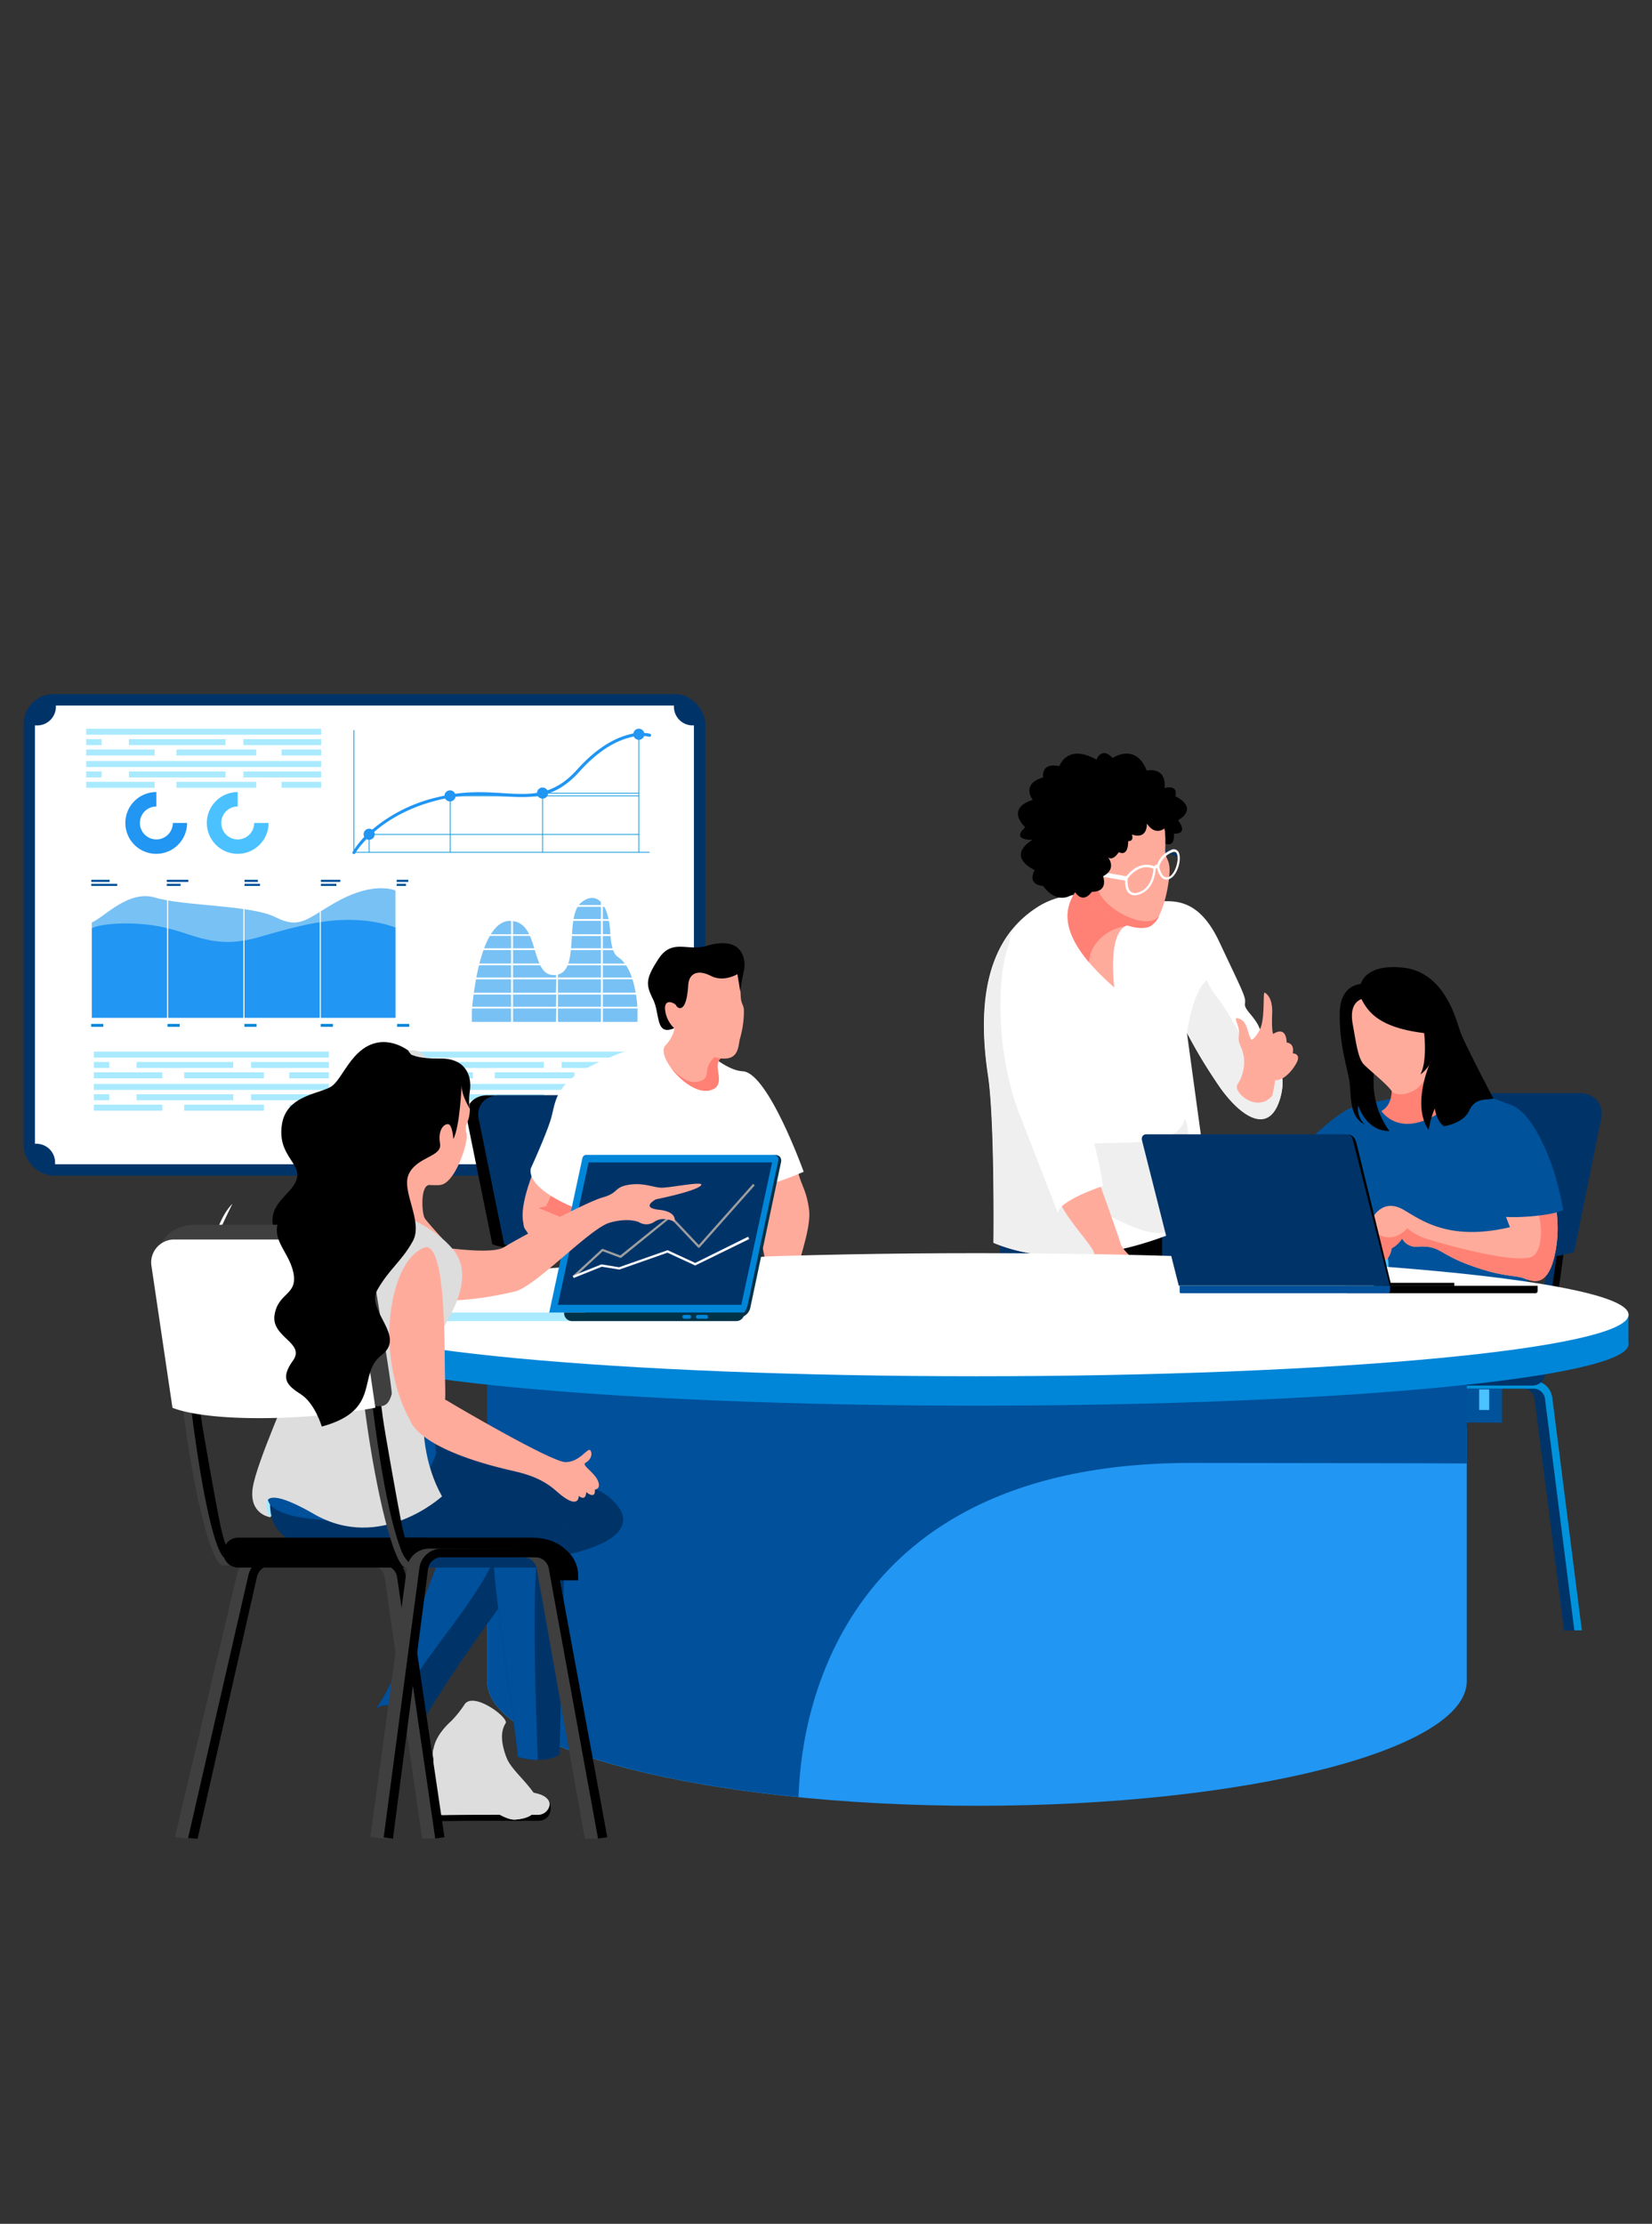 <svg id="Ebene_1" data-name="Ebene 1" xmlns="http://www.w3.org/2000/svg" viewBox="0 0 441.5 594.04"><rect x="0" y="0" width="441.5" height="594.04" fill="#333333" stroke="none"/><defs><style>.cls-1{fill:#f6ffff;}.cls-2{opacity:0.55;}.cls-3{fill:#003469;}.cls-4{fill:#00529a;}.cls-5{fill:#4bc2ff;}.cls-6{fill:#fff;}.cls-7{fill:#0093db;}.cls-8{fill:#2196f3;}.cls-9{fill:#aaeaff;}.cls-10{fill:#78c1f4;}.cls-11{fill:#0088da;}.cls-12{fill:#efefef;}.cls-13{fill:#ffab9c;}.cls-14{fill:#ff8075;}.cls-15{fill:#00509b;}.cls-16{fill:#ffc700;}.cls-17{fill:#ff8275;}.cls-18{fill:#0086d8;}.cls-19{fill:#003248;}.cls-20{fill:#0086d9;}.cls-21{fill:#9e9e9e;}.cls-22{fill:#ddd;}.cls-23{fill:#ced8db;}.cls-24{fill:#3f3f3f;}</style></defs><polygon class="cls-1" points="219.75 387.79 222.86 387.81 222.86 386.95 219.75 386.93 219.75 387.79"/><g class="cls-2"><polygon class="cls-1" points="213.75 344.63 215.24 344.63 215.24 343.76 213.75 343.77 213.75 344.63"/></g><polygon class="cls-1" points="219.75 344.6 222.86 344.57 222.86 343.7 219.75 343.74 219.75 344.6"/><polygon class="cls-1" points="219.75 353.12 222.86 353.11 222.86 352.24 219.75 352.25 219.75 353.12"/><g class="cls-2"><polygon class="cls-1" points="213.75 381.81 215.24 381.81 215.24 380.95 213.75 380.94 213.75 381.81"/></g><polygon class="cls-1" points="219.75 381.86 222.86 381.88 222.86 381.01 219.75 380.99 219.75 381.86"/><g class="cls-2"><polygon class="cls-1" points="221.36 379.13 222.86 379.15 222.86 378.29 221.36 378.27 221.36 379.13"/></g><polygon class="cls-1" points="213.75 379.08 216.85 379.11 216.85 378.25 213.75 378.23 213.75 379.08"/><polygon class="cls-1" points="217.36 379.12 219.4 379.13 219.4 378.26 217.36 378.25 217.36 379.12"/><g class="cls-2"><polygon class="cls-1" points="213.75 364.63 215.24 364.63 215.24 363.77 213.75 363.77 213.75 364.63"/></g><rect class="cls-1" x="220.94" y="362.68" width="0.86" height="3.12" transform="translate(-143.19 585.1) rotate(-89.92)"/><rect class="cls-1" x="217.76" y="363.18" width="0.86" height="2.05" transform="matrix(0, -1, 1, 0, -146.32, 581.88)"/><g class="cls-2"><polygon class="cls-1" points="213.75 325.21 215.24 325.19 215.24 324.32 213.75 324.36 213.75 325.21"/></g><g class="cls-2"><polygon class="cls-1" points="243.06 388.04 244.58 388.06 244.58 387.19 243.06 387.17 243.06 388.04"/></g><polygon class="cls-1" points="249.2 388.11 252.39 388.13 252.39 387.26 249.2 387.23 249.2 388.11"/><polygon class="cls-1" points="246.58 388.07 248.68 388.1 248.68 387.23 246.58 387.2 246.58 388.07"/><g class="cls-2"><polygon class="cls-1" points="243.06 344.44 244.58 344.43 244.58 343.55 243.06 343.56 243.06 344.44"/></g><polygon class="cls-1" points="249.2 344.38 252.39 344.37 252.39 343.5 249.2 343.51 249.2 344.38"/><polygon class="cls-1" points="249.2 353 252.39 353 252.39 352.13 249.2 352.13 249.2 353"/><polygon class="cls-1" points="246.58 353.01 248.68 353 248.68 352.13 246.58 352.14 246.58 353.01"/><g class="cls-2"><polygon class="cls-1" points="243.06 382.05 244.58 382.06 244.58 381.19 243.06 381.18 243.06 382.05"/></g><polygon class="cls-1" points="249.2 382.1 252.39 382.13 252.39 381.25 249.2 381.23 249.2 382.1"/><g class="cls-2"><polygon class="cls-1" points="250.86 379.36 252.39 379.37 252.39 378.5 250.86 378.48 250.86 379.36"/></g><polygon class="cls-1" points="246.75 379.32 248.85 379.33 248.85 378.46 246.75 378.45 246.75 379.32"/><g class="cls-2"><polygon class="cls-1" points="250.86 367.94 252.39 367.94 252.39 367.06 250.86 367.06 250.86 367.94"/></g><polygon class="cls-1" points="243.06 367.92 246.23 367.92 246.23 367.05 243.06 367.04 243.06 367.92"/><g class="cls-2"><rect class="cls-1" x="250.86" y="361.05" width="1.53" height="0.87"/></g><rect class="cls-1" x="243.06" y="361.05" width="3.18" height="0.87"/><g class="cls-2"><polygon class="cls-1" points="223.67 357.31 225.17 357.31 225.17 356.44 223.67 356.45 223.67 357.31"/></g><polygon class="cls-1" points="229.72 357.31 232.86 357.3 232.86 356.44 229.72 356.44 229.72 357.31"/><polygon class="cls-1" points="227.14 357.31 229.21 357.31 229.21 356.44 227.14 356.44 227.14 357.31"/><g class="cls-2"><rect class="cls-1" x="221.37" y="361.06" width="1.5" height="0.86"/></g><rect class="cls-1" x="213.75" y="361.06" width="3.1" height="0.86"/><polygon class="cls-1" points="240.68 385.26 242.21 385.27 242.21 384.4 240.68 384.39 240.68 385.26"/><polygon class="cls-1" points="232.95 385.19 236.1 385.21 236.1 384.35 232.95 384.31 232.95 385.19"/><g class="cls-2"><polygon class="cls-1" points="236.16 367.89 237.68 367.89 237.68 367.02 236.16 367.02 236.16 367.89"/></g><polygon class="cls-1" points="228.45 367.88 231.59 367.88 231.59 367.01 228.45 367 228.45 367.88"/><polygon class="cls-1" points="235.02 337.52 236.53 337.5 236.53 336.64 235.02 336.65 235.02 337.52"/><polygon class="cls-1" points="227.32 337.61 230.46 337.56 230.46 336.7 227.32 336.74 227.32 337.61"/><polygon class="cls-1" points="230.97 337.56 233.04 337.55 233.04 336.68 230.97 336.69 230.97 337.56"/><polygon class="cls-3" points="367.43 300.54 401.32 299.83 401.32 296.19 367.43 296.94 367.43 300.54"/><polygon class="cls-4" points="365.53 343.87 401.21 343.68 401.44 343.73 401.44 299.83 365.53 300.6 365.53 343.87"/><polygon class="cls-4" points="365.53 347.48 365.53 379.76 401.44 380.04 401.44 347.38 401.21 347.32 365.53 347.48"/><polygon class="cls-3" points="367.13 347.46 401.11 347.32 401.11 343.68 367.13 343.87 367.13 347.46"/><polygon class="cls-5" points="395.7 367.99 398.39 368 398.39 362.5 395.7 362.5 395.7 367.99"/><rect class="cls-5" x="395.7" y="353.18" width="2.69" height="5.5"/><polygon class="cls-5" points="395.38 321.1 398.07 321.06 398.07 315.56 395.38 315.61 395.38 321.1"/><polygon class="cls-5" points="395.38 311.79 398.07 311.75 398.07 306.25 395.38 306.3 395.38 311.79"/><polygon class="cls-5" points="395.31 376.64 398 376.65 398 371.15 395.31 371.14 395.31 376.64"/><polygon class="cls-5" points="394.99 339.06 397.68 339.05 397.68 333.55 394.99 333.57 394.99 339.06"/><polygon class="cls-5" points="394.99 329.75 397.68 329.74 397.68 324.24 394.99 324.26 394.99 329.75"/><polygon class="cls-5" points="385.54 367.95 388.21 367.96 388.21 362.49 385.54 362.49 385.54 367.95"/><rect x="385.54" y="353.21" width="2.67" height="5.48"/><polygon class="cls-5" points="385.37 291.92 388.03 291.85 388.03 286.37 385.37 286.44 385.37 291.92"/><polygon class="cls-5" points="385.37 282.63 388.03 282.56 388.03 277.08 385.37 277.17 385.37 282.63"/><polygon class="cls-5" points="385.22 321.24 387.89 321.19 387.89 315.71 385.22 315.75 385.22 321.24"/><polygon class="cls-5" points="385.22 311.95 387.89 311.92 387.89 306.43 385.22 306.48 385.22 311.95"/><polygon points="385.15 376.58 387.82 376.6 387.82 371.12 385.15 371.11 385.15 376.58"/><polygon class="cls-5" points="384.84 339.13 387.5 339.12 387.5 333.63 384.84 333.67 384.84 339.13"/><polygon class="cls-5" points="384.84 329.87 387.5 329.83 387.5 324.36 384.84 324.38 384.84 329.87"/><polygon class="cls-5" points="380.29 274.15 382.95 274.07 382.95 268.61 380.29 268.69 380.29 274.15"/><polygon points="380.07 367.94 382.73 367.94 382.73 362.48 380.07 362.48 380.07 367.94"/><rect class="cls-5" x="380.07" y="353.22" width="2.66" height="5.47"/><polygon class="cls-5" points="379.9 292.04 382.56 291.98 382.56 286.5 379.9 286.57 379.9 292.04"/><polygon class="cls-5" points="379.9 282.79 382.56 282.7 382.56 277.25 379.9 277.31 379.9 282.79"/><polygon points="379.76 321.31 382.42 321.26 382.42 315.8 379.76 315.83 379.76 321.31"/><polygon points="379.76 312.05 382.42 312 382.42 306.54 379.76 306.57 379.76 312.05"/><polygon points="379.69 375.54 382.34 376.56 382.34 371.1 379.69 371.08 379.69 375.54"/><polygon points="379.37 339.18 382.03 339.15 382.03 333.69 379.37 333.71 379.37 339.18"/><polygon points="379.37 329.93 382.03 329.89 382.03 324.43 379.37 324.45 379.37 329.93"/><polygon class="cls-5" points="375.15 274.31 377.8 274.24 377.8 268.77 375.15 268.86 375.15 274.31"/><polygon points="375.15 265.06 377.8 264.98 377.8 259.51 375.15 259.62 375.15 265.06"/><polygon class="cls-5" points="374.94 367.93 377.59 367.94 377.59 362.48 374.94 362.46 374.94 367.93"/><rect x="374.94" y="353.23" width="2.65" height="5.46"/><polygon points="374.77 292.17 377.42 292.1 377.42 286.63 374.77 286.7 374.77 292.17"/><polygon points="374.77 282.92 377.42 282.85 377.42 277.38 374.77 277.46 374.77 282.92"/><polygon points="374.63 321.38 377.27 321.33 377.27 315.88 374.63 315.92 374.63 321.38"/><polygon class="cls-5" points="374.63 312.13 377.27 312.08 377.27 306.63 374.63 306.68 374.63 312.13"/><polygon class="cls-5" points="374.55 376.51 377.2 376.54 377.2 374.58 374.55 373.56 374.55 376.51"/><polygon class="cls-5" points="374.55 373.56 377.2 374.58 377.2 371.06 374.55 371.06 374.55 373.56"/><polygon points="374.24 339.21 376.89 339.19 376.89 333.74 374.24 333.75 374.24 339.21"/><polygon points="374.24 329.98 376.89 329.94 376.89 324.49 374.24 324.51 374.24 329.98"/><polygon class="cls-5" points="369.73 274.48 372.37 274.39 372.37 268.94 369.73 269.02 369.73 274.48"/><polygon class="cls-5" points="369.73 265.25 372.37 265.15 372.37 259.71 369.73 259.81 369.73 265.25"/><polygon class="cls-5" points="369.51 367.9 372.15 367.92 372.15 362.46 369.51 362.46 369.51 367.9"/><rect class="cls-5" x="369.51" y="353.24" width="2.64" height="5.45"/><polygon class="cls-5" points="369.34 283.06 371.98 283 371.98 277.55 369.34 277.62 369.34 283.06"/><polygon points="369.2 321.44 371.84 321.42 371.84 315.95 369.2 316 369.2 321.44"/><polygon class="cls-5" points="369.2 312.23 371.84 312.18 371.84 306.73 369.2 306.77 369.2 312.23"/><polygon class="cls-5" points="369.13 376.49 371.77 376.5 371.77 372.49 369.13 371.48 369.13 376.49"/><polygon class="cls-5" points="369.13 371.48 371.77 372.49 371.77 371.05 369.13 371.04 369.13 371.48"/><polygon class="cls-5" points="368.82 339.25 371.46 339.24 371.46 333.79 368.82 333.81 368.82 339.25"/><polygon class="cls-5" points="368.82 330.02 371.46 330 371.46 324.56 368.82 324.58 368.82 330.02"/><rect class="cls-3" x="6.31" y="185.42" width="182.17" height="128.62" rx="7.94"/><path class="cls-6" d="M180.11,188.73a1.13,1.13,0,0,1,0-.26H14.93a5.42,5.42,0,0,1,0,.57,5,5,0,0,1-5.09,4.74h-.5V305.53a3.35,3.35,0,0,1,.63,0,5,5,0,0,1,4.75,5.09V311H180.11a4,4,0,0,1,0-.85,5,5,0,0,1,5.08-4.74h.26V193.77h-.6A5,5,0,0,1,180.11,188.73Z"/><polygon class="cls-7" points="94.69 195.04 94.49 195.04 94.49 227.76 173.62 227.76 173.62 227.56 94.69 227.56 94.69 195.04"/><rect class="cls-7" x="170.63" y="196.14" width="0.2" height="31.53"/><rect class="cls-7" x="144.9" y="211.91" width="0.2" height="15.76"/><rect class="cls-7" x="145" y="211.79" width="25.73" height="0.2"/><rect class="cls-7" x="120.21" y="212.61" width="0.2" height="15.06"/><rect class="cls-7" x="120.31" y="212.5" width="50.42" height="0.2"/><rect class="cls-7" x="98.56" y="222.89" width="0.2" height="4.78"/><rect class="cls-7" x="98.66" y="222.79" width="72.07" height="0.2"/><path class="cls-8" d="M173.74,196a11.43,11.43,0,0,0-5.72.23c-3.18.8-8.14,3.06-13.74,9.3-6.41,7.16-12.38,6.79-19.94,6.33-4.87-.29-10.38-.63-17,1a41.58,41.58,0,0,0-18,8.86,23.77,23.77,0,0,0-5.1,5.85.38.38,0,0,0,.14.53h0a.46.46,0,0,0,.2.05.42.42,0,0,0,.35-.2c.06-.11,5.9-10.35,22.54-14.32,6.55-1.56,12-1.23,16.81-.93,7.78.47,13.92.84,20.59-6.6,5.44-6.06,10.22-8.26,13.27-9.05a11,11,0,0,1,5.35-.25.41.41,0,0,0,.5-.27.39.39,0,0,0-.26-.5Z"/><path class="cls-8" d="M170.73,194.66a1.48,1.48,0,1,0,1.48,1.48h0A1.48,1.48,0,0,0,170.73,194.66Z"/><path class="cls-8" d="M145,210.37a1.48,1.48,0,1,0,1.48,1.48h0A1.48,1.48,0,0,0,145,210.37Z"/><path class="cls-8" d="M120.27,211.12a1.48,1.48,0,1,0,1.48,1.48h0A1.48,1.48,0,0,0,120.27,211.12Z"/><path class="cls-8" d="M98.66,221.37a1.48,1.48,0,1,0,1.48,1.48h0A1.48,1.48,0,0,0,98.66,221.37Z"/><path class="cls-5" d="M63.53,224.23a4.4,4.4,0,0,1,0-8.8v-3.85a8.25,8.25,0,1,0,8.25,8.25H67.93a4.4,4.4,0,0,1-4.4,4.4Z"/><path class="cls-8" d="M41.79,224.23a4.4,4.4,0,0,1,0-8.8v-3.85A8.25,8.25,0,1,0,50,219.83H46.19a4.4,4.4,0,0,1-4.4,4.4Z"/><rect class="cls-9" x="23.03" y="194.66" width="62.8" height="1.61"/><rect class="cls-9" x="23.03" y="197.43" width="4.12" height="1.61"/><rect class="cls-9" x="65.05" y="197.43" width="20.78" height="1.61"/><rect class="cls-9" x="34.44" y="197.43" width="25.84" height="1.61"/><rect class="cls-9" x="75.25" y="200.2" width="10.58" height="1.61"/><rect class="cls-9" x="23.03" y="200.2" width="18.3" height="1.61"/><rect class="cls-9" x="47.16" y="200.2" width="21.33" height="1.61"/><rect class="cls-9" x="23.03" y="203.29" width="62.8" height="1.61"/><rect class="cls-9" x="23.03" y="206.06" width="4.12" height="1.61"/><rect class="cls-9" x="65.05" y="206.06" width="20.78" height="1.61"/><rect class="cls-9" x="34.44" y="206.06" width="25.84" height="1.61"/><rect class="cls-9" x="75.25" y="208.83" width="10.58" height="1.61"/><rect class="cls-9" x="23.03" y="208.83" width="18.3" height="1.61"/><rect class="cls-9" x="47.16" y="208.83" width="21.33" height="1.61"/><rect class="cls-9" x="108.09" y="280.9" width="62.8" height="1.61"/><rect class="cls-9" x="108.09" y="283.67" width="4.12" height="1.61"/><rect class="cls-9" x="150.11" y="283.67" width="20.78" height="1.61"/><rect class="cls-9" x="119.5" y="283.67" width="25.84" height="1.61"/><rect class="cls-9" x="160.32" y="286.44" width="10.58" height="1.61"/><rect class="cls-9" x="108.09" y="286.44" width="18.3" height="1.61"/><rect class="cls-9" x="132.22" y="286.44" width="21.33" height="1.61"/><rect class="cls-9" x="108.09" y="289.53" width="62.8" height="1.61"/><rect class="cls-9" x="108.09" y="292.3" width="4.12" height="1.61"/><rect class="cls-9" x="150.11" y="292.3" width="20.78" height="1.61"/><rect class="cls-9" x="119.5" y="292.3" width="25.84" height="1.61"/><rect class="cls-9" x="160.32" y="295.07" width="10.58" height="1.61"/><rect class="cls-9" x="108.09" y="295.07" width="18.3" height="1.61"/><rect class="cls-9" x="132.22" y="295.07" width="21.33" height="1.61"/><rect class="cls-9" x="25.09" y="280.9" width="62.8" height="1.61"/><rect class="cls-9" x="25.09" y="283.67" width="4.12" height="1.61"/><rect class="cls-9" x="67.11" y="283.67" width="20.78" height="1.61"/><rect class="cls-9" x="36.5" y="283.67" width="25.84" height="1.61"/><rect class="cls-9" x="77.31" y="286.44" width="10.58" height="1.61"/><rect class="cls-9" x="25.09" y="286.44" width="18.3" height="1.61"/><rect class="cls-9" x="49.22" y="286.44" width="21.33" height="1.61"/><rect class="cls-9" x="25.09" y="289.53" width="62.8" height="1.61"/><rect class="cls-9" x="25.09" y="292.3" width="4.12" height="1.61"/><rect class="cls-9" x="67.11" y="292.3" width="20.78" height="1.61"/><rect class="cls-9" x="36.5" y="292.3" width="25.84" height="1.61"/><rect class="cls-9" x="77.31" y="295.07" width="10.58" height="1.61"/><rect class="cls-9" x="25.09" y="295.07" width="18.3" height="1.61"/><rect class="cls-9" x="49.22" y="295.07" width="21.33" height="1.61"/><path class="cls-10" d="M165.16,255.65c-1.46-.91-1.88-3.89-2-5.63-.43-10-4.36-11.74-7.76-9-4.87,3.88.14,19.45-7.42,19.45-6.47,0-3.55-14.48-11.68-14.48-9.21,0-10.43,27-10.43,27H170.6C170.35,262.5,168,257.45,165.16,255.65Z"/><path class="cls-6" d="M170.37,237.66h-9.26v-1.45h-.48v1.45H149.11v-1.5h-.48v1.5H137.11v-1.45h-.48v1.45H126.11v-1.45h-.48v38.21h.48v-1h10.47v1h.53v-1h11.57v1h.43v-1h11.5v1h.5v-1h9.26v1h.48V236.21h-.48ZM136.6,273H126.11v-3.6h10.47Zm0-4.07H126.11v-3.26h10.47Zm0-3.74H126.11v-3.59h10.47Zm0-4.07H126.11v-3.26h10.47Zm0-3.74H126.11v-3.59h10.47Zm0-4.07H126.11V250h10.47Zm0-3.74H126.11V246h10.47Zm0-4.07H126.11v-3.26h10.47Zm0-3.74H126.11v-3.59h10.47Zm12,31.24H137.11v-3.6h11.57Zm0-4.07H137.11v-3.26h11.57Zm0-3.74H137.11v-3.59h11.57Zm0-4.07H137.11v-3.26h11.57Zm0-3.74H137.11v-3.59h11.57Zm0-4.07H137.11V250h11.57Zm0-3.74H137.11V246h11.57Zm0-4.07H137.11v-3.26h11.57Zm0-3.74H137.11v-3.59h11.57Zm12-3.59v3.59H149.11v-3.59Zm0,4.07v3.26H149.11v-3.26Zm0,3.74v3.59H149.11V246Zm0,4.07v3.26H149.11V250Zm0,3.74v3.61H149.11v-3.59Zm0,4.07v3.26H149.11v-3.26Zm0,15.14H149.11v-3.6h11.5Zm0-4.07H149.11v-3.26h11.5Zm-11.49-3.74v-3.59h11.5v3.59Zm12-27h9.26v3.59h-9.26Zm0,4.07h9.26v3.26h-9.26Zm0,7.81h9.26v3.26h-9.26Zm0,3.74h9.26v3.59h-9.26Zm0,4.07h9.26v3.26h-9.26ZM170.37,273h-9.26v-3.62h9.26Zm0-4.07h-9.26v-3.26h9.26Zm-9.26-3.76v-3.59h9.26v3.59Zm9.26-15.62h-9.26V246h9.26Z"/><rect class="cls-3" x="95.8" y="312.25" width="3.2" height="102.73"/><polygon class="cls-3" points="95 376.61 125.97 414.98 130.27 414.98 99.31 376.61 95 376.61"/><rect class="cls-11" x="24.36" y="273.51" width="3.25" height="0.78"/><rect class="cls-4" x="24.4" y="235.01" width="4.89" height="0.58"/><rect class="cls-4" x="24.4" y="236.08" width="6.93" height="0.58"/><rect class="cls-4" x="44.58" y="235.01" width="5.74" height="0.58"/><rect class="cls-4" x="44.58" y="236.08" width="3.67" height="0.58"/><rect class="cls-4" x="65.35" y="235.01" width="3.56" height="0.58"/><rect class="cls-4" x="65.35" y="236.08" width="4.14" height="0.58"/><rect class="cls-4" x="85.76" y="235.01" width="5.18" height="0.58"/><rect class="cls-4" x="85.76" y="236.08" width="4.14" height="0.58"/><rect class="cls-4" x="106.02" y="235.01" width="3.09" height="0.58"/><rect class="cls-4" x="106.02" y="236.08" width="2.48" height="0.58"/><rect class="cls-11" x="44.77" y="273.51" width="3.25" height="0.78"/><rect class="cls-11" x="65.32" y="273.51" width="3.25" height="0.78"/><rect class="cls-11" x="85.72" y="273.51" width="3.25" height="0.78"/><rect class="cls-11" x="106.13" y="273.51" width="3.25" height="0.78"/><path class="cls-10" d="M89.23,241.31c-7.34,4.26-9.21,6.92-15.66,3.67S49,242.05,41.42,239.76c-7.06-2.13-13.61,5.27-16.89,6.66v25.43h81.16v-34C103.94,237.25,98.47,235.94,89.23,241.31Z"/><path class="cls-8" d="M88.11,246c-6.12.65-12.33,2.45-18.93,4.34-8.7,2.48-13.72.9-19.52-.94a50.71,50.71,0,0,0-9.39-2.31c-5.62-.73-12.85-.52-15.77.87v23.91h81.18V247.76C99.37,245.43,92.34,245.52,88.11,246Z"/><rect class="cls-6" x="24.24" y="237.75" width="0.29" height="34.43"/><rect class="cls-6" x="44.64" y="237.75" width="0.29" height="34.43"/><rect class="cls-6" x="65.05" y="237.75" width="0.29" height="34.43"/><rect class="cls-6" x="85.45" y="237.75" width="0.29" height="34.43"/><rect class="cls-6" x="105.86" y="237.75" width="0.29" height="34.43"/><path class="cls-3" d="M288.3,323.67c0,13.41-.6,27.16,4.09,54.07,5.51,31.62,24.78,16.3,27.37-4.54s1.18-49,1.18-49Z"/><path d="M292.39,377.74c3.3,18.95,11.55,21,18.18,15.18V324l-22.27-.36C288.3,337.08,287.7,350.83,292.39,377.74Z"/><path class="cls-3" d="M267.28,325.28c0,13.41-.6,27.16,4.09,54.07,5.51,31.62,24.78,16.3,27.37-4.54s1.17-49,1.17-49Z"/><path class="cls-6" d="M332.72,268.13c.24-1.86-.25-2.5-6.87-16.56s-14.74-10.38-20.44-10.47c-7-.11-17.94-5.29-28.12,1.18s-17.12,19.33-13.25,45c1.83,12.13,1.46,44.71,1.46,44.71,26.71,11.09,58.36-7.49,58.36-7.49l-6.66-48.65a118.71,118.71,0,0,0,9,14.78c5.58,7.76,12.94,12.51,15.86,2.91S338,279.89,337,275.85,332.47,270,332.72,268.13Z"/><path class="cls-12" d="M336.56,283.13a54.52,54.52,0,0,1-5.41-7.35c-1.39-2.28-2.58-4.66-4.08-6.87-.71-1.05-1.46-2.07-2.24-3.08a17.52,17.52,0,0,1-2.3-4c-3.78,2.91-5.33,14.11-5.33,14.11s6,10.54,9,14.78c5.58,7.76,12.94,12.51,15.86,2.91a14.92,14.92,0,0,0,.7-4.87A36.86,36.86,0,0,1,336.56,283.13Z"/><path class="cls-12" d="M316,308.58c.23-.34,2.78-5.11.66-9.82-2.77,10.3-23.25,4-32.91,8.46-.56.39,12.26,16.73,11.67,17,6.27,3.4,13.27,6.32,16.64,4.71,8.27-3.94,3.12-8,3.08-9.13s6.74-.3,5.17-2.07C319.85,317.2,312.47,313.61,316,308.58Z"/><path class="cls-12" d="M297.11,332.23a55.08,55.08,0,0,1-7.18-10.12c-2.33-4.3-3.27-8.5-4-13.29-.07-.38-.17-.79-.22-1.19a.62.62,0,0,0-.09-.39,23.63,23.63,0,0,0-1-3.12c-.13-.32-.28-.64-.42-1l-.18-.36c-.46-.91-.95-1.81-1.44-2.7-2.14-3.91-4.47-8-5.32-12.38a43.88,43.88,0,0,1-.69-8c0-1.12-.12-2.23-.18-3.34h0a1,1,0,0,0-.11-.35,11.6,11.6,0,0,1-.62-1.67l-.12-.24c-.31-.52-.64-1-1-1.53-.63-1-1.29-1.89-1.88-2.86a20.47,20.47,0,0,1-2.53-5.72,33.68,33.68,0,0,1-.12-13.71c.11-.59.23-1.2.38-1.8-6,7.55-9.17,19.6-6.28,38.81,1.83,12.13,1.46,44.71,1.46,44.71,11.1,4.61,23.06,4.09,33.24,1.91A22.24,22.24,0,0,1,297.11,332.23Z"/><polygon class="cls-3" points="310.79 226.85 310.79 227.5 314.86 228.91 314.77 228.15 310.79 226.85"/><path class="cls-13" d="M287.37,238.37c-3.86,5.65-3.29,13.46,10.44,25.42,0,0-2.66-19.55,6.55-16.57S293.25,229.7,287.37,238.37Z"/><path class="cls-14" d="M287.37,238.37c-3.09,4.52-3.34,10.42,3.7,18.71a8.62,8.62,0,0,1,2.15-5.45,11.81,11.81,0,0,1,7.37-4.16,4.25,4.25,0,0,1,3.77-.25C313.57,250.19,293.25,229.7,287.37,238.37Z"/><path class="cls-13" d="M311.44,225.9c0-.9.06-1.7,0-2.42a11.11,11.11,0,0,0-1.21-5c-2.51-4.83-13.74-3.29-17.4,0s-4.31,17-1.08,21.91c.15.23.3.44.47.66,3.52,4.59,11.5,8,15.1,6.35,3.77-1.78,5.52-13,5.22-15.78S311.23,229.67,311.44,225.9Z"/><path class="cls-14" d="M308.48,245.7c-3.45,1.63-11.28-1.92-14.24-6.41s-2.37-17,1-20.06c2.85-2.56,10.71-4,14.41-1.6-3.37-3.71-13.36-2.17-16.77.89-3.66,3.29-4.31,17-1.08,21.93s11.8,8.78,15.57,7a6.24,6.24,0,0,0,2.5-2.94A3.89,3.89,0,0,1,308.48,245.7Z"/><path class="cls-6" d="M312.89,227.1a6.5,6.5,0,0,0-3.64,3.89,1,1,0,0,0-.83.41c-3.8-1.58-6.78,1.86-7.41,2.67l-8.77-1.54a.3.3,0,0,0-.35.21l-.2.53a.32.32,0,0,0,0,.27.3.3,0,0,0,.22.15l8.77,1.54c0,.72,0,2.57,1.13,3.45a2.24,2.24,0,0,0,1.41.47,4,4,0,0,0,1.18-.21c4.08-1.3,4.42-6.12,4.45-6.81a.45.45,0,0,1,.36-.26c.15.61.65,2.35,1.78,2.91a1.86,1.86,0,0,0,1.73-.08c2-1,3.17-5.24,2.29-7a1.45,1.45,0,0,0-1.93-.71A.72.72,0,0,0,312.89,227.1Zm-4.64,5s-.08,5-4,6.29a2.09,2.09,0,0,1-2-.16c-1.08-.86-.89-3.16-.89-3.19a1.34,1.34,0,0,1,.06-.4c.12-.17,3-4.24,6.84-2.58Zm4.21,2.09a1.25,1.25,0,0,1-1.16.07c-.89-.44-1.37-2.08-1.49-2.67v-.12a5.59,5.59,0,0,1,3.38-3.75,1.42,1.42,0,0,1,.64-.17.7.7,0,0,1,.66.45c.72,1.5-.32,5.32-2,6.19Z"/><path d="M314.11,212.71c.83-3.32-2.88-2.21-2.88-2.21.53-5.9-4.77-4.66-4.77-4.66-3-7.59-9.09-3.35-9.09-3.35-3.07-3.19-4.32.44-4.32.44-7.88-4.44-9.94,1.74-9.94,1.74-5.09-1.09-4.32,3-4.32,3-6.1,1.74-2.79,6-2.79,6-7.51,2.42-2,7.31-2,7.31-4,3.63,1.93,3.35,1.93,3.35-7.28,4.65.58,8.08.58,8.08-2.1,4.2,2.22,4.2,2.22,4.2,4.47,6,8.62,1.73,8.62,1.73,2.26,3.28,4.44-.12,4.44-.12,4.63,0,3-4.15,3-4.15,3.88-2,1.3-5.13,1.3-5.13,1.29,1.29,2.91-1.3,2.91-1.3,2.7,1.26,2.5-2.95,2.5-2.95,1.7.05,1-1.77,1-1.77,4.32,1.45,4-2.95,4-2.95,2.26,3.47,4.73,1.3,4.73,1.3a21.51,21.51,0,0,1,.24,4.09c2.72,1,2.26-2.67,2.26-2.67,4.17.11,1.1-3.56,1.1-3.56C320.6,215.56,314.11,212.71,314.11,212.71Z"/><path class="cls-13" d="M345.48,281.37c.57-2.83-1.61-2.87-1.61-2.87-.17-4.81-3.6-2.3-3.6-2.3s-.48-.57-.28-5.45-2.1-5.62-2.1-5.62c-.33.81.14,7.28-1.18,9.85s-2.24,2.78-2.24,2.78c-1.22-1.64-.86-5-3.53-5.72-1.7-.47.52,1.86.16,4.44s.75,2.48,1.33,5.9a11,11,0,0,1-1.73,7.33c-1.26,2,5.2,7.75,9.29,3,.34-1.39.61-2.78.81-4.19,2,.27,4.52-2.29,5.75-4.7S345.48,281.37,345.48,281.37Z"/><path class="cls-6" d="M271.56,249.3c-4.42,3.34-6.46,25.32-.49,44.38s17.86,11,17.76-1.36C288.72,277.59,287.38,237.37,271.56,249.3Z"/><path class="cls-13" d="M316.65,347.47c-1.74-.44-5.3-3-5.3-3,1.3.89,4-.73,1.67-1.37s-12.55-7.64-13.52-10.87-6.94-19.67-6.94-19.67c-2.72-10.42-11.74-.73-10.69,4.93s7.67,12.44,9.93,16,.17,6.31,2.43,7.6,4.51,4.31,6.51,6.89,5.42,3.21,3.81,1.59a13.94,13.94,0,0,1-2.63-4.24,53.65,53.65,0,0,0,5.66,4.14c2.2,1.25,2.42-.65,2.42-.65,4.08,2.57,5,.35,4.61.31a6.79,6.79,0,0,1-1.56-.81C315.88,349.65,318.38,347.92,316.65,347.47Z"/><path class="cls-6" d="M271.9,296.19l10.86,27.89c-.09-3.31,12-7.27,12-7.27-1.05-8.56-6.46-26.46-6.46-26.46Z"/><path class="cls-7" d="M215.91,364.82h-22.2a4.8,4.8,0,0,0-4.55,4.09l-7.43,58.38h1.87l7.4-58.1a2.87,2.87,0,0,1,2.71-2.45h22.2a2.89,2.89,0,0,1,2.7,2.45l7.4,58.1h1.87l-7.43-58.38A4.79,4.79,0,0,0,215.91,364.82Z"/><path class="cls-3" d="M211.72,364.9l-20.61-.08a4.81,4.81,0,0,0-4.56,4.08l-7.44,58.39h3.81L190,369.37c.19-1.33.25-2.66,1.54-2.66h19.74c1.29,0,4.53,1.12,4.72,2.45l7.37,58.1h2.75l-7-58.36C218.82,366.65,213.91,364.9,211.72,364.9Z"/><path class="cls-3" d="M172.62,364.69H147.28a4.86,4.86,0,0,0-4.57,4.22l-9.92,58.38h3.46l10.68-58.37c.19-1.37-.41-2.24.88-2.24h24.3a3,3,0,0,1,2.73,2.53l7.37,58.08h2.73L178,368.91C177.66,366.58,174.82,364.69,172.62,364.69Z"/><path class="cls-7" d="M174.74,364.69H149.92a5.06,5.06,0,0,0-4.69,4.16l-9.8,58.44h1.91l9.71-58.06a3.14,3.14,0,0,1,2.87-2.55h24.82a3,3,0,0,1,2.73,2.53l7.37,58.08h1.87l-7.41-58.37A4.86,4.86,0,0,0,174.74,364.69Z"/><path d="M137.16,331l.15,1c.08.52.21,1.52.36,2.78,1.3,10.51,4.06,24.32,5.64,27.94h2.5c-.36-.44-5.1-21-6.83-32Z"/><path class="cls-3" d="M141.18,334.16c-.15-1.24-.28-2.23-.36-2.78l-1.83.32c.08.51.2,1.48.35,2.71,1.36,10.94,4.21,24.87,5.87,28.28h2c-.42-.58-1.25-2.28-2.21-7.15C144.16,351.37,141.57,337.37,141.18,334.16Z"/><rect class="cls-3" x="188.72" y="363.02" width="27.13" height="2.92"/><path d="M178.74,334.15c-.15-1.11-.5-3.45-.5-3.45l-1.83.32s.34,2.29.49,3.4c1.39,10.51,4.18,24.41,5.73,28.27h1.88a35.89,35.89,0,0,1-1.82-6.66C181.81,351.62,179.11,337.21,178.74,334.15Z"/><path class="cls-3" d="M180.44,334.24c-.16-1.29-.28-2.3-.37-2.86l-1.83.32c.08.52.21,1.52.36,2.78,1.33,10.78,4.14,24.68,5.75,28.21h1.92c-.45-.78-1.19-2.63-2-7S180.84,337.42,180.44,334.24Z"/><path d="M167.3,292.58H130.17c-3.51,0-6,2.69-5.45,6l6.86,33.8s5.7,2.3,20.8,2.3a161.1,161.1,0,0,0,27.12-2.3l-4.87-33.8A7.54,7.54,0,0,0,167.3,292.58Z"/><path class="cls-3" d="M170.47,292.58H133.33c-3.51,0-6,2.69-5.45,6l6.86,33.8s5.7,2.3,20.8,2.3a204.22,204.22,0,0,0,29.11-2.3l-6.86-33.8A7.52,7.52,0,0,0,170.47,292.58Z"/><path class="cls-3" d="M142,362.37v.23a3.25,3.25,0,0,0,3.18,3.3H186a3.25,3.25,0,0,0,3.18-3.3h0v-.23Z"/><path class="cls-15" d="M176.76,362.37a.88.88,0,0,0,0,.23,3.25,3.25,0,0,0,3.18,3.3H222a3.25,3.25,0,0,0,3.18-3.3h0v-.23Z"/><path class="cls-7" d="M360.73,369H337.11a5.1,5.1,0,0,0-4.84,4.36l-7.91,62.19h2l7.88-61.9a3.06,3.06,0,0,1,2.88-2.6h23.65a3.09,3.09,0,0,1,2.89,2.6l7.87,61.9h2l-8-62.14A5.1,5.1,0,0,0,360.73,369Z"/><path class="cls-3" d="M356.27,369.05l-22-.09a5.13,5.13,0,0,0-4.86,4.35l-7.91,62.2h4.06l7.55-61.66c.2-1.41.27-2.83,1.64-2.83h21c1.38,0,4.83,1.19,5,2.6l7.85,61.9h2.91l-7.4-62.2C363.84,370.91,358.61,369.05,356.27,369.05Z"/><path class="cls-3" d="M407.78,368.82h-27a5.17,5.17,0,0,0-4.86,4.5l-10.57,62.19H369l11.38-62.14c.2-1.46-.44-2.39.93-2.39h25.88a3.13,3.13,0,0,1,2.9,2.69L418,435.55h2.91l-7.39-62.18C413.11,370.84,410.11,368.82,407.78,368.82Z"/><path class="cls-7" d="M410,368.82H383.6a5.39,5.39,0,0,0-5,4.43l-10.44,62.26h2l10.35-61.86a3.36,3.36,0,0,1,3.06-2.71H410a3.13,3.13,0,0,1,2.9,2.69l7.85,61.88h2l-7.9-62.19A5.19,5.19,0,0,0,410,368.82Z"/><path d="M408.92,366.69h2.67c1.67-3.86,4.62-18.56,6-29.76.17-1.35.3-2.41.39-3l.16-1-1.95-.33C414.35,344.3,409.31,366.23,408.92,366.69Z"/><path class="cls-3" d="M413.85,336.3c-.42,3.36-3.17,18.35-4,22.77-1,5.2-1.9,7-2.35,7.62h2.1c1.77-3.63,4.8-18.48,6.25-30.13.16-1.3.29-2.34.38-2.89l-2-.33C414.11,333.92,414,335,413.85,336.3Z"/><rect class="cls-3" x="334.31" y="367.04" width="28.9" height="3.11"/><path d="M373.85,336.29c-.43,3.26-3.27,18.61-4.22,23.3a38,38,0,0,1-1.93,7.1h2c1.66-4.12,4.63-18.92,6.11-30.12.16-1.17.52-3.62.52-3.62l-2-.33S374,335.1,373.85,336.29Z"/><path class="cls-3" d="M372,336.37c-.42,3.39-3.18,18.42-4,22.88-.9,4.63-1.69,6.6-2.17,7.43h2c1.72-3.77,4.71-18.57,6.13-30.05.16-1.35.29-2.41.38-3l-1.94-.33C372.33,333.93,372.2,335,372,336.37Z"/><path class="cls-3" d="M422.21,292H382.66a8,8,0,0,0-7.81,6.38l-7.31,36a218.81,218.81,0,0,0,31,2.44c16.09,0,22.16-2.44,22.16-2.44l7.31-36C428.57,294.87,426,292,422.21,292Z"/><path class="cls-15" d="M324.37,366.37a1,1,0,0,0,0,.24,3.44,3.44,0,0,0,3.38,3.51h44.87a3.46,3.46,0,0,0,3.39-3.51h0v-.24Z"/><path class="cls-3" d="M362.77,366.37v.24a3.44,3.44,0,0,0,3.38,3.51H409.6a3.46,3.46,0,0,0,3.39-3.51h0v-.24Z"/><path d="M221.37,341.68c-11.68-4.22-31.32-11.81-39.17-9.67s-19.2,12.79-15,23.62c1.72,4.42,6.75,10.54,20.87,7.16s37.09,3.59,43.33.09C244.79,355.37,236,347,221.37,341.68Z"/><path d="M213.36,362.85c-6.48,14.59-10.58,41.58-10.58,41.58,5.87,4.48,14,3.24,14,3.24C229,379.82,237.58,357,237.58,357l-18.86-7.05S217,354.72,213.36,362.85Z"/><path class="cls-16" d="M229.31,422.17c-4.84-.32-10-3.46-12.81-6.64s4.05-15.77,4.05-15.77l-17.07-7.39c-2.59,14.19-.93,25.35-1.72,26.56-1,1.62-2.85,5.36-.74,7.75s8,1.55,9.42,1.08,2.18-.29,6.72,1.36,14.85-1.71,15.75-2.2S234.11,422.49,229.31,422.17Z"/><path class="cls-3" d="M217.11,427c-4.86-2-5.66-2.21-7.2-1.84s-7.38.76-9.84-1.46a4.22,4.22,0,0,0,1,3c2.1,2.38,8,1.55,9.42,1.08s2.18-.29,6.72,1.36,14.85-1.71,15.75-2.2a1.21,1.21,0,0,0,.47-.81C230.73,426.83,221.4,428.77,217.11,427Z"/><path class="cls-15" d="M208.81,360.82a84.42,84.42,0,0,1,4.82,12.81c4.65,15.27,17.4,37.12,17.4,37.12,7.36-.45,12.26-6.66,12.26-6.66-5.27-11.47-16.1-50.65-16.1-50.65Z"/><path d="M230.82,388.29c-4-8.2-4.38-18.49-8.69-26.06a9,9,0,0,1-1.08-6.32l-12.24,4.91a84.42,84.42,0,0,1,4.82,12.81c4.65,15.27,17.4,37.12,17.4,37.12,6.08-.37,10.48-4.67,11.82-6.16-1.22-1.49-2.51-2.92-3.79-4.37A53.11,53.11,0,0,1,230.82,388.29Z"/><path class="cls-15" d="M215.75,343.06c-11.4-4.92-43.41-10.43-51.38-8.77s-12.65,10.14-9.1,21.2c1.45,4.51,4.47,9.37,19,8.69,13.87-.64,37.37,1,44-1.63C231.11,357.48,230.11,349.25,215.75,343.06Z"/><path d="M220.49,357c-7.88-1.87-15.54-4.39-22.45-8.72-3.52-2.22-5.56-6.25-3.61-10.31a4.28,4.28,0,0,1,.37-.66c-12.38-2.46-25.68-4-30.43-3-8,1.66-12.65,10.14-9.1,21.2,1.45,4.51,4.47,9.37,19,8.69,13.87-.64,37.37,1,44-1.63a30.56,30.56,0,0,0,3.13-1.45,10.9,10.9,0,0,1-.91-4Z"/><path class="cls-16" d="M264.69,414c-4.36,2.11-10.4,1.94-14.41.55s-10.67-21-10.67-21l-14.85,8.7s14.56,20.6,14.35,22.52.17,6.07,3.18,7.11,7.71-2.6,8.73-3.72,1.75-1.32,6.5-2.13,12.09-8.83,12.59-9.66S269.11,411.88,264.69,414Z"/><path class="cls-3" d="M256.43,424.24c-5.21.68-6,.87-7.18,2s-6,4.3-9.27,3.58a4.16,4.16,0,0,0,2.33,2.09c3,1,7.72-2.59,8.73-3.71s1.75-1.33,6.5-2.13,12.07-8.87,12.57-9.7a1.18,1.18,0,0,0,0-.94C268.22,417.37,261.11,423.64,256.43,424.24Z"/><path class="cls-13" d="M142.33,313.47c-1.23,3.54-5.47,14.44.26,16.63s9.69-5.5,12.93-12.3S145.61,304,142.33,313.47Z"/><path class="cls-14" d="M145,309.82a3.86,3.86,0,0,1,2.81,3.69c-.06,1-.28,2-.31,2.94a11.73,11.73,0,0,1-.29,2.95,15.9,15.9,0,0,1-2.8,4.83,22.89,22.89,0,0,1-3.93,4,4,4,0,0,0,2.13,1.83c5.73,2.19,9.69-5.5,12.93-12.3C158.11,312.25,149.89,306.59,145,309.82Z"/><path class="cls-13" d="M216.21,323c-.6-4.29-1.62-5.78-2.45-8.29-1.26-3.85-1.11-6.47-5.65-16s-11.38,1.53-11.38,1.53a35.89,35.89,0,0,0,6.38,21.7c-1.24,7.63,2.16,13.92,1.65,19.19,0,0-4.67,7.91-5,9.74s2.62,5.78,4.49,6.06a2.27,2.27,0,0,0,2-2.12s1.9,1.44,3.27-1.43a2,2,0,0,0,2.71-.8c0-.07.07-.14.1-.2s2.57-1.26,2.68-3.25-2.54-7-1.66-10.86S216.81,327.3,216.21,323Z"/><path class="cls-6" d="M196.6,313.54a7.54,7.54,0,0,0-.49-.83Z"/><path class="cls-6" d="M214.78,313s-9.48-26.41-16.24-26.83-12.07-10-20.38-7.35-4.32-1.19-17.28,4.53S148.68,294,147.2,299c-1.22,4.08-5.36,13.16-5.36,13.16-.92,5.59,11.46,10.35,11.46,10.35-3.6,9.66-1,9.65-1.64,17.57-1,14.08,3.91,15.18,3.91,15.18s-4.19-7.6,5.52-9.86,21.44,1.14,24.77-4.94,12.27-6,12.27-6c-1.6-2.27-4.11-1.68-.15-5.91s-1.66-5.42-.77-9.3a8.71,8.71,0,0,0-.61-5.71l-.49-.83a7.54,7.54,0,0,1,.49.83l2.6,4.54A85.2,85.2,0,0,0,214.78,313Z"/><path class="cls-13" d="M180.47,273.37a9.21,9.21,0,0,1-2.64,5.88c-2.63,2.93,6.17,13.27,11.71,12.05s-.24-7.4,3.82-9C199.39,280,180.47,273.37,180.47,273.37Z"/><path class="cls-14" d="M187.86,276.31c-.54.32-1.08.64-1.6,1a1.87,1.87,0,0,0-.72.85c3.17,1.5,7.14,2.21,4.89,4.76-2.85,3.23,0,5.18-4.07,6.07-2.28.51-5.32-1.66-7.21-4,2.48,3.53,7,7,10.39,6.3,5.54-1.22-.24-7.4,3.82-9C196.71,281,192.38,278.37,187.86,276.31Z"/><path class="cls-13" d="M197.94,265.67a37,37,0,0,0-.8-5.86s-9.38-.15-13-.09-6.79,6.39-6.75,10.82c0,3.8,4.65,4.8,4.65,4.8a14.09,14.09,0,0,0,10.42,7.35c5.26.72,4.75-3.52,5.35-5.42a26.4,26.4,0,0,0,1-7.54C198.66,268.14,198,268.28,197.94,265.67Z"/><path d="M188.77,252.68c-5.07,1.5-9.15-2.07-12.78,3.46s-3.33,7-1.44,10.85.55,9.85,5.63,7.66a7.91,7.91,0,0,1-2.45-5.14c-.11-3.09,2.84-1.41,3-.89s2.69,2.76,3.2-5.45c.18-3,2.31-4.39,6.14-2.45,3.36,1.71,7-.5,7-.5s.5,2.82.75,4.62c0,0,.47-3.38,1-5.59S199.11,249.62,188.77,252.68Z"/><path class="cls-13" d="M191.53,332.88l-2-.44s2.51-2.11-1.68-2a10.27,10.27,0,0,1-4.41-.89c-1.5-.66-4.77,2.26-8.23,2.7s-15.33-8.15-24.15-9.83-12.33,3.58-10.75,5.87,4.84,8.42,17,9.61,16.87,3,20.17,5.37,8.89,1.93,8-.73a2.2,2.2,0,0,0,.76-3.66s2.34-2.05.47-3.51c0,0,5.67-.53,7.38.14S195.16,332.71,191.53,332.88Z"/><path class="cls-14" d="M191.53,332.88l-2-.44s2.51-2.11-1.68-2a10.27,10.27,0,0,1-4.41-.89c-1.5-.66-4.77,2.26-8.23,2.7s-15.33-8.15-24.15-9.83a13.52,13.52,0,0,0-7.22.33c1.3.08,29,12.55,29.38,12.38,1.1-.45,4-1.15,4.3-1.53,1.24-1.54,3.67-1.43,5.12-.38s2.24,3.48,1.1,5c-.6.81-.88,1.78-1.44,2.6a6.51,6.51,0,0,1-1.26,1.36,18.44,18.44,0,0,1-1.5,2.12c3.12,1.06,6.63.36,5.91-1.78a2.2,2.2,0,0,0,.76-3.66s2.34-2.05.47-3.51c0,0,5.67-.53,7.38.14S195.16,332.71,191.53,332.88Z"/><path class="cls-13" d="M336,321.92c-4,3-18.36,17.46-23.36,19.74-2.89,1.32-14.1,2-16.29,1.28s-.91,2,.57,1.95c0,0-4.14.13-5.73-.45s-.56,2.1,2.37,2.54a6.88,6.88,0,0,1-1.64-.2c-.33-.18-.79,2,3.75,2.21,0,0-.84,1.59,1.54,1.79a52,52,0,0,0,6.6-.22,13.61,13.61,0,0,1-4.3,1.91c-2.11.39.88,1.73,3.8.78s6.29-2.1,8.73-1.9,2.27-3.06,5.92-4.63,22.94-12.86,27.42-16.23S344.16,315.79,336,321.92Z"/><path class="cls-17" d="M344.5,328.58a36.83,36.83,0,0,1-7,6c-1.13.75-16.43,8.55-21.18,10.67-3.26,1.45-11.11,5.92-20.83,4.24,0,.48.21,1.14,1.68,1.26a52,52,0,0,0,6.6-.22,13.61,13.61,0,0,1-4.3,1.91c-2.11.39.88,1.73,3.8.78s6.29-2.1,8.73-1.9,2.27-3.06,5.92-4.63,22.94-12.86,27.42-16.23c1.57-1.18,1.89-3.34,1.3-5.38A11.57,11.57,0,0,1,344.5,328.58Z"/><path class="cls-13" d="M355.51,302.26c-7,4.76-26.87,25.48-21,31.13,5.67,5.44,25.51-15.85,29.71-21S364.25,296.37,355.51,302.26Z"/><path class="cls-17" d="M355.51,302.26a62.19,62.19,0,0,0-8.24,7.23,9,9,0,0,1,3.22,8.7c-.93,4.37-3.81,7.67-6.55,11a35.79,35.79,0,0,1-5.85,5c8.22-1.83,22.75-17.66,26.15-21.79C368.44,307.31,364.25,296.37,355.51,302.26Z"/><path class="cls-4" d="M404.3,318.37c3.23-15.31,2.72-20.68,2.72-20.68s-9.41-11.55-45.6-1.84c-3.49.93-11.71,8.52-14.12,11.51,0,0,5.76,8,10.74,10.91,0,0,1.19,7.05,9.64,13s-1.57,18.22-.57,24.8h46C410.38,344.56,401.56,331.37,404.3,318.37Z"/><path class="cls-17" d="M384.19,285.23c.79-5.13-13,1.07-13,1.07s2.65,7.92-2,10.48c0,0,5,8,16.83-.43C386.05,296.37,383.41,290.37,384.19,285.23Z"/><path d="M364.73,262.81s-6.52-.69-6.68,7.7,2,14.65,2.57,18.18-.27,9.51,4.11,11.71a6,6,0,0,1-1.76-5.14s2.08,6.95,8.34,6.85a22.16,22.16,0,0,1-4.2-12.14C366.92,283,368.63,266.55,364.73,262.81Z"/><path class="cls-13" d="M364.16,266.77c-1.73.51-3.49,2.21-2.64,6.84s1.29,8.38,2.64,10.34c.84,1.21,6.2,5.27,7.7,7.41s8.34.86,9.77-5.27S384.76,260.71,364.16,266.77Z"/><path d="M382,284.37a6.28,6.28,0,0,0,.43-1A6.87,6.87,0,0,0,382,284.37Z"/><path d="M375.11,258.5c-11.19-1.28-13.16,5.21-10.87,9.12,1.65,2.84,4.6,6.92,16.36,8.34,0,0,.92,7.42-1,11.05a8,8,0,0,0,2.41-2.68c.25-.65.43-1,.43-1a6.28,6.28,0,0,1-.43,1c-1.18,3-4.12,11.83-.2,17.51a25.69,25.69,0,0,1,1.64-5.77s.35,3.2,2.42,4.77c0,0,5.15-.68,6.74-4.1,1.71-3.67,4.38-2.74,6.49-3.31,0,0-7.74-14.76-8.81-17.75S386.26,259.78,375.11,258.5Z"/><path class="cls-13" d="M397.42,302.56c-2.14,4.6,6.12,25.25,6.12,25.25-16.59,3.92-24-2.15-28.5-4.68s-7.2.1-8.89,3.2-5.6,7.73-3.95,7.62.66.37,1.81.7,2.41-1.41,2.41-1.41-1.11,2.35.17,2.47,2.31-1.57,2.31-1.57c.61,1-1.53,3.56.59,2.9s2.43-3.59,2.43-3.59a7.32,7.32,0,0,0,2.79-2.62A4.22,4.22,0,0,0,379,333c5.87-.29,5.27,1.73,13.24,4.75s11.7,2.91,14.15,3.46,7.34,4.23,9.4-7.43-2.85-23.48-7.46-30.38S399.57,298,397.42,302.56Z"/><path class="cls-17" d="M397,302.13a4.53,4.53,0,0,1,.54-.27,4.23,4.23,0,0,1,5.37,2.52c.15.41,7.27,12.2,8.74,22.14.4,2.68.25,7.32-1.81,8.91-3.8,2.91-26.78-3.88-29.12-4.69a14.7,14.7,0,0,1-4.62-2.66,7.32,7.32,0,0,1-3,2.12c-3,1.07-5.69-.62-7.46-3-1.84,3-4.94,6.85-3.44,6.75s.66.37,1.81.7,2.41-1.41,2.41-1.41-1.11,2.35.17,2.47,2.31-1.57,2.31-1.57c.61,1-1.53,3.56.59,2.9s2.43-3.59,2.43-3.59a7.32,7.32,0,0,0,2.79-2.62A4.22,4.22,0,0,0,379,333c5.87-.29,5.27,1.73,13.24,4.75s11.7,2.91,14.15,3.46,7.34,4.23,9.4-7.43-2.85-23.48-7.46-30.38C404,296.84,399.3,298.1,397,302.13Z"/><path class="cls-4" d="M394.85,299.8c-2,4.17,3.1,17.85,6,25.1,4.33.7,14.94-.34,16.91-1.72-1.57-9.06-4.54-17.19-8.29-22.8C403.73,291.73,397.53,294,394.85,299.8Z"/><path class="cls-8" d="M392,381.6v67.47c0,18.37-58.61,33.3-130.88,33.3s-130.94-14.93-130.94-33.3V381.6Z"/><ellipse class="cls-15" cx="261.08" cy="359.93" rx="130.91" ry="20.9"/><path class="cls-15" d="M261.11,339c-72.3,0-130.91,9.35-130.91,20.9v89.14h0c0,14.08,34.47,26.12,83.16,31,.58-1.12-2.55-89.26,104.9-89.26,0,0,72.86.09,73.76.14V360C392,348.37,333.38,339,261.11,339Z"/><path class="cls-18" d="M261.11,342.61C165,342.61,87,350,87,359.05s78,16.44,174.12,16.44,174.12-7.36,174.12-16.44S357.25,342.61,261.11,342.61Z"/><rect class="cls-18" x="86.96" y="351.19" width="348.24" height="7.86"/><path class="cls-6" d="M261.11,334.75C165,334.75,87,342.11,87,351.19s78,16.44,174.12,16.44,174.12-7.36,174.12-16.44S357.25,334.75,261.11,334.75Z"/><path d="M359.69,345.16a.29.29,0,0,0,.29.29h50.37a.58.58,0,0,0,.58-.58h0v-1.41H359.69Z"/><path d="M367.2,342.87v.59h21.46v-.79H367.39A.19.19,0,0,0,367.2,342.87Z"/><path d="M362.61,305.75c-.39-1.6-1-2.72-2.66-2.72l10.16,42.19a2.31,2.31,0,0,0,1.48-2.79C371.18,340.63,364.73,314.38,362.61,305.75Z"/><path class="cls-3" d="M360,303H306.31a1.14,1.14,0,0,0-1.16,1.14,1,1,0,0,0,0,.29l9.87,39h56.39l-9.93-39.21A1.61,1.61,0,0,0,360,303Z"/><path class="cls-15" d="M315.27,345.16a.29.29,0,0,0,.29.29h55.35a.58.58,0,0,0,.58-.58h0v-1.41H315.27Z"/><path class="cls-19" d="M207,308.5l-49.82,1.22a1.08,1.08,0,0,0-1.06.88l-8,40.13,49,1.25a3.37,3.37,0,0,0,3.42-2.74l8.2-38.83C208.87,309.74,208.72,308.5,207,308.5Z"/><path class="cls-20" d="M206.82,308.5H156.7a1.08,1.08,0,0,0-1.06.88l-9,41.9a1.26,1.26,0,0,0,1,1.49.83.83,0,0,0,.22,0h46.72a5.38,5.38,0,0,0,5.26-4.34L208,310a1.26,1.26,0,0,0-1-1.49A.83.83,0,0,0,206.82,308.5Z"/><polygon class="cls-3" points="149.08 348.55 198.12 348.55 206.35 310.51 157.31 310.51 149.08 348.55"/><path class="cls-9" d="M103.26,350.61v.12a2.13,2.13,0,0,0,2.08,2.16h48.92a2.13,2.13,0,0,0,2.08-2.16.24.24,0,0,0,0-.12Z"/><path class="cls-19" d="M150.76,350.61v.12a2.13,2.13,0,0,0,2.08,2.16h44a2.13,2.13,0,0,0,2.08-2.16.24.24,0,0,0,0-.12Z"/><rect class="cls-20" x="185.98" y="351.24" width="3.26" height="1.02" rx="0.49"/><rect class="cls-20" x="182.35" y="351.24" width="2.36" height="1.02" rx="0.49"/><path class="cls-21" d="M186.76,332.57l-7.39-7.83a.3.3,0,0,0-.4,0l-13.19,10.62-4.65-1.74a.29.29,0,0,0-.31.06L153,340.89l.4.44,7.68-7.09,4.64,1.74a.3.3,0,0,0,.29,0l13.11-10.62,7.42,7.86a.37.37,0,0,0,.22.1.32.32,0,0,0,.22-.1l14.72-16.58-.45-.4Z"/><path class="cls-6" d="M185.79,337.36,178.52,334a.28.28,0,0,0-.22,0l-12.86,4.51-4.59-.75h-.16l-7.59,3.05.22.56,7.51-3,4.59.75h.14l12.82-4.5,7.28,3.36a.3.3,0,0,0,.26,0l14.3-7-.27-.63Z"/><path class="cls-3" d="M117.58,416c-8.93,22.71-10.83,31.16-17,40.37,0,0,5.54-4.43,10.93,6.81,2.81-7.81,23.91-36.85,28-42,7.29-9.16,6-15.54,3.14-18.3C139.17,399.42,127,392.19,117.58,416Z"/><path class="cls-15" d="M123.27,405.37a54.63,54.63,0,0,0-5.69,10.6c-8.93,22.71-10.83,31.16-17,40.37,0,0,2.75-2.2,6.27.45.45-8.47,25.68-33.39,26.09-44.52C133.11,408.74,127.11,405.86,123.27,405.37Z"/><path d="M146,480.21c-3.73-2-17.42.38-20.57-11.32h-9.62s.4,6.41-.74,10.14-1.65,7.57,3.87,7.43c4.61-.13,19.9-.08,24.83-.08C148.05,486.37,147.68,481.15,146,480.21Z"/><path class="cls-22" d="M145.19,479.69c-3.72-2.05-16.64-.69-19.79-12.39h-9.62s.4,6.41-.74,10.14-1.65,7.57,3.87,7.43c4.61-.13,19.9-.1,24.83-.08a3.16,3.16,0,0,0,3-2.06C147.11,481.78,146.9,480.62,145.19,479.69Z"/><path class="cls-6" d="M62.11,321.56c-3.17,3.11-5,9.27-5.6,12.42C58.16,329.74,60.11,325.61,62.11,321.56Z"/><path class="cls-22" d="M92.51,333.16c-5.38-2.71-9.7,1-11.29,2.72-5.43,6-1.14,19.53-1.17,20.94,1.6-1.05,10.28-5.05,16.74-4.73C96.33,343,95.21,334.52,92.51,333.16Z"/><path class="cls-23" d="M125.69,420.06v.25A1,1,0,0,1,125.69,420.06Z"/><polygon class="cls-3" points="87.04 415.04 91.34 415.04 122.31 376.67 118.01 376.67 87.04 415.04"/><path class="cls-3" d="M162.42,399.62c-8.72-7-61.64-16.59-61.64-16.59s-16.53,12.19-11.91,24.85c4.36,11.95,41.71,10,55.92,8.46C158.26,414.9,174.26,409.16,162.42,399.62Z"/><path class="cls-9" d="M70.23,399.93c.52,4.6,1.84,5.4,1.84,5.4s5-4,8.82-4.47S69.71,395.32,70.23,399.93Z"/><path class="cls-3" d="M145.56,402.49A11.83,11.83,0,0,0,132,412.13c-1.2,6.9,5.06,43.11,6.39,57.19h.06a17.79,17.79,0,0,0,8.42.49l.72-.21a2.16,2.16,0,0,0,.43-.14l.52-.22a6.49,6.49,0,0,0,1-.55v-.21c.09-3.75,1.32-55.53,1.54-58.16C151.45,405.75,148.91,403.18,145.56,402.49Z"/><path class="cls-15" d="M145.56,402.49A11.83,11.83,0,0,0,132,412.13c-1.2,6.9,5.06,43.11,6.39,57.19h.06a20.25,20.25,0,0,0,5.3.81c-.16-3.76-2.3-54.13.81-58.5.83-1.18,5.48-2.91,6.54-2.94A6.57,6.57,0,0,0,145.56,402.49Z"/><path class="cls-13" d="M176.52,317.26c-2.19-.17-4.85-1.42-8.67-.74s-2.47,2.13-6.79,3.34-21.91,10.57-26.41,13.32-27.37-1.75-27.37-1.75-12.74,8.79-1.18,13.85,31.93-.41,31.93-.41c5.81-1.94,19.73-16.77,24.87-18.25s7.86-.15,7.86-.15a3.74,3.74,0,0,0,4.23-.18c2.5-1.52,5.26.09,5.26.09s1-2.67-4.12-3.22-.83-2.79-.83-2.79,10.06-2,11.92-3.6S178.71,317.43,176.52,317.26Z"/><path class="cls-13" d="M103.9,310.58c-3,8.24-14,8.19-14,8.19,12.64,1,28.38,12.17,28.38,12.17s-3.77-4.15-4.69-5.39-1.31-9.08,1.2-9,3.22.11,4.2-.54c3.43-2.27,6.18-11.19,5.71-13.08-.7-2.79.49-2.63.79-5.5a9.17,9.17,0,0,0-1.07-5.71C120.71,283.5,106.31,304,103.9,310.58Z"/><path class="cls-3" d="M147,401.28c-9.1-7.14-61.62-19.64-61.62-19.64s-16.88,11.43-12.49,24.57c4.15,12.4,41.77,12.56,56.09,11.84C142.54,417.37,159,410.68,147,401.28Z"/><path class="cls-15" d="M71.82,398.94c-2.69,6.62,16.57,8,22.84,6.63,19-4.18,21.93-17.53,21.93-17.53l-3.34-24.47Z"/><path class="cls-22" d="M121.29,334.05c-7.06-9.05-23-13-31.57-14.26-6.81-1-10.1,11.64-10.65,15.26s1.38,27.62,0,31.5-10.52,24.17-11.53,30.88c-1.05,7,4.53,7.82,4.53,7.82s-6-11.1,11.86-.8,34.2-4.74,34.2-4.74c-9.49-17-2.76-37.7-2.23-40.35S128.35,343.1,121.29,334.05Z"/><path class="cls-13" d="M156.47,390.74c1.63-.87,1.88-2.5,1.33-3.29-.71-1-2.72,3.12-6.67,3.12-3.74,0-29.91-15.32-31.43-16.3-3-1.92-10.44-.76-10,5.2,0,.31,2,7.68,27.45,13.46,3.47.79,7.71,1.95,11.52,5.36,6.19,5.53,6,1.3,6,1.3s1.86,1.67,2-1c0,0,2.52,2.14,2.31-.67,0,0,1.77-.14.79-2.41S155.31,391.36,156.47,390.74Z"/><path class="cls-13" d="M113.92,333.11s-7.15,1-9.45,17,4.85,32,8.76,33.14c2.32.66,6.08-2.48,5.76-12.35S119.44,333.43,113.92,333.11Z"/><path d="M100,278.72c-6,1.76-8.35,9-11.11,11.26s-12.31,2.22-13.55,10.4,5.07,10.21,4,14.43-7.9,6.52-6.26,13.08,9.35,8.9,6.56,14.51c0,0,13-.06,14.06-10.62s7.71-9.38,6.21-17.84-.91-8.89,4.72-12.23,1.88-10.58,6.3-11.79c2-.55-.1-7.89-.1-7.89S106,277,100,278.72Z"/><path class="cls-22" d="M112.41,281.15a3.88,3.88,0,0,0-3.3-.4A15.25,15.25,0,0,1,110.7,283a6.28,6.28,0,0,1,.6,1.77,19.24,19.24,0,0,1,.15,2.14,10.14,10.14,0,0,0,0,1.35,8.23,8.23,0,0,0,.09,1.57,5.68,5.68,0,0,0,1.34-.94,7.73,7.73,0,0,0,1-1.28,5.49,5.49,0,0,0,.59-3.4A4.56,4.56,0,0,0,112.41,281.15Z"/><path class="cls-22" d="M135.41,469.6c-1.14-2.93-2-6.65-.27-9.29.94-1.45-8.64-8.61-11-5a28.82,28.82,0,0,1-3.57,4.44c-2.08,1.86-6.74,6.86-3.93,11.82,1,1.78,3.85,3.6,6.7,5.93,5.15,4.21,11.37,8.79,14.33,8.57,4.61-.33,7.72-3,5.25-6.73S136.56,472.53,135.41,469.6Z"/><path class="cls-22" d="M128.55,472.93c-1.49-.89-6.94-6.68-8.26-7.15-2.62-.94-6.46.81-3.65,5.77,1,1.78,3.85,3.6,6.7,5.93,5.15,4.21,11.37,8.79,14.33,8.57,4.61-.33,6.64-2.06,4.17-5.78S135.29,477,128.55,472.93Z"/><path class="cls-24" d="M100,415.89H69a6,6,0,0,0-5.74,5L46.76,490.73l2.93.32h1.65L68.53,420.8c.23-1.6-.53-2.63,1.1-2.63H99.35a3.65,3.65,0,0,1,3.44,3l10,69.94h3.66l-9.65-70.28C106.36,418.11,102.82,415.89,100,415.89Z"/><path d="M102.69,415.89H72.29a6.27,6.27,0,0,0-5.9,4.87L50.27,491l2.54.18,15.87-70a3.9,3.9,0,0,1,3.61-3h30.4a3.62,3.62,0,0,1,3.42,3l10.21,69.93,2.47-.33-10.37-69.93A6,6,0,0,0,102.69,415.89Z"/><path class="cls-24" d="M66,415.68c-3.06.07-5.27.12-6.35.13-.06,0-1.44-.62-3.16-9.12-1-5.07-4.41-24.15-4.91-28-.2-1.55-.36-2.77-.47-3.45l-.19-1.15-2.3.38.19,1.15c.11.63.26,1.84.46,3.37,2.45,19.13,7.11,39.16,10.34,39.16,1.15,0,3.37-.06,6.45-.13,8-.19,17.66-.51,35.55-.51h1.19v-2.33h-1.17C83.72,415.17,74,415.49,66,415.68Z"/><path d="M58.62,406.14c-1-5-4.42-24-4.92-27.87-.19-1.51-.35-2.71-.46-3.38l-2.3.39c.11.62.26,1.8.45,3.28,2.45,19,6.1,37.93,9.33,37.93l43,1v-2.33H61.82C61.72,415.15,60.33,414.58,58.62,406.14Z"/><path d="M114.16,410.74H63.68a4,4,0,0,0,0,8h50.48a4,4,0,0,0,0-8Z"/><path d="M152,414.72c-2.53-2.64-5.5-4-10.57-4H109a3.5,3.5,0,0,0,0,7H141.4c5,0,6.74,1.74,7,2.82l.13,1.61h6l-.06-2.16A8.79,8.79,0,0,0,152,414.72Z"/><rect class="cls-3" x="112.83" y="415.21" width="31.63" height="3.53"/><path class="cls-24" d="M105.24,406.74c-1.11-5.34-4.61-24.78-5.11-28.48-.19-1.36-.34-2.43-.44-3l-.19-1.15-2.3.38.19,1.15c.1.57.24,1.63.42,3,2.73,19.91,7.5,40.2,10.77,40.2h1.17l.07-2.41h-1.17C108.48,416.43,107.09,415.64,105.24,406.74Z"/><path d="M107.19,406.36c-1-5.07-4.42-24.14-4.92-28-.2-1.56-.35-2.79-.47-3.47l-2.3.39c.11.63.26,1.84.46,3.37,2.45,19.14,6.47,39.17,10.34,39.17v-2.33C110.28,415.43,108.9,414.87,107.19,406.36Z"/><path class="cls-24" d="M140.53,413.77l-26-.1a6,6,0,0,0-5.74,4.95L99,490.73l2.92.32H105l9.12-72.47c.24-1.61-.52-3.22,1.1-3.22L140,416a3.65,3.65,0,0,1,3.44,3l12.86,72.16h3.67l-12.56-72.5C147,415.89,143.29,413.77,140.53,413.77Z"/><path d="M143.3,413.67H117.82a6,6,0,0,0-5.71,5l-9.57,72.15,2.48.33,9.4-72.15a3.59,3.59,0,0,1,3.4-3h25.44a3.59,3.59,0,0,1,3.4,3l13.16,72.11,2.48-.33L149,418.63A6,6,0,0,0,143.3,413.67Z"/><path class="cls-24" d="M90.36,327.16H52.47c-6.95,0-9.59,4.41-10.21,7.18-.17.78,4.14,1.14,4.27,2l5.59,37.74.3,2s47.29-.46,49.12-.46,2.56-1.26,3.14-3.2c.32-1.07-5.91-38-5.91-38A8.79,8.79,0,0,0,90.36,327.16Z"/><path class="cls-6" d="M86.32,331.1H46.76A6.17,6.17,0,0,0,40.4,337a6.37,6.37,0,0,0,.1,1.31l5.59,37.73s5.78,2.78,23.11,2.78a173.65,173.65,0,0,0,31.12-2.78l-5.59-37.73A8.8,8.8,0,0,0,86.32,331.1Z"/><path d="M125.57,291.47c.57-3.74-.81-8.75-7.83-8.71s-7.51-1.08-9.9-1.89c-11.75-4-16.75,18.5-18.08,20.37s-3.75,8.9-4.59,12.34c-.81,3.28-5.81,4.12-9.79,10.65s1.68,9.47,3,15.63-4,5.28-5,11.34,8.36,7.47,4.91,12.26-1.63,6.59,2.13,9S86,381.07,86,381.07c16.24-4.41,9.29-14,16-19.11s-4.35-11.78-1.16-17.39,6.53-7.68,9.47-13-3.29-13.5-1-18.08,8.9-4.47,8.29-8,.94-5.26,2.14-5.2,1.41,4,1.41,4c1.82-3.49,2.22-14.65,2.22-14.65-.2,3,2.4,6.85,2.4,6.85S125,295.21,125.57,291.47Z"/></svg>